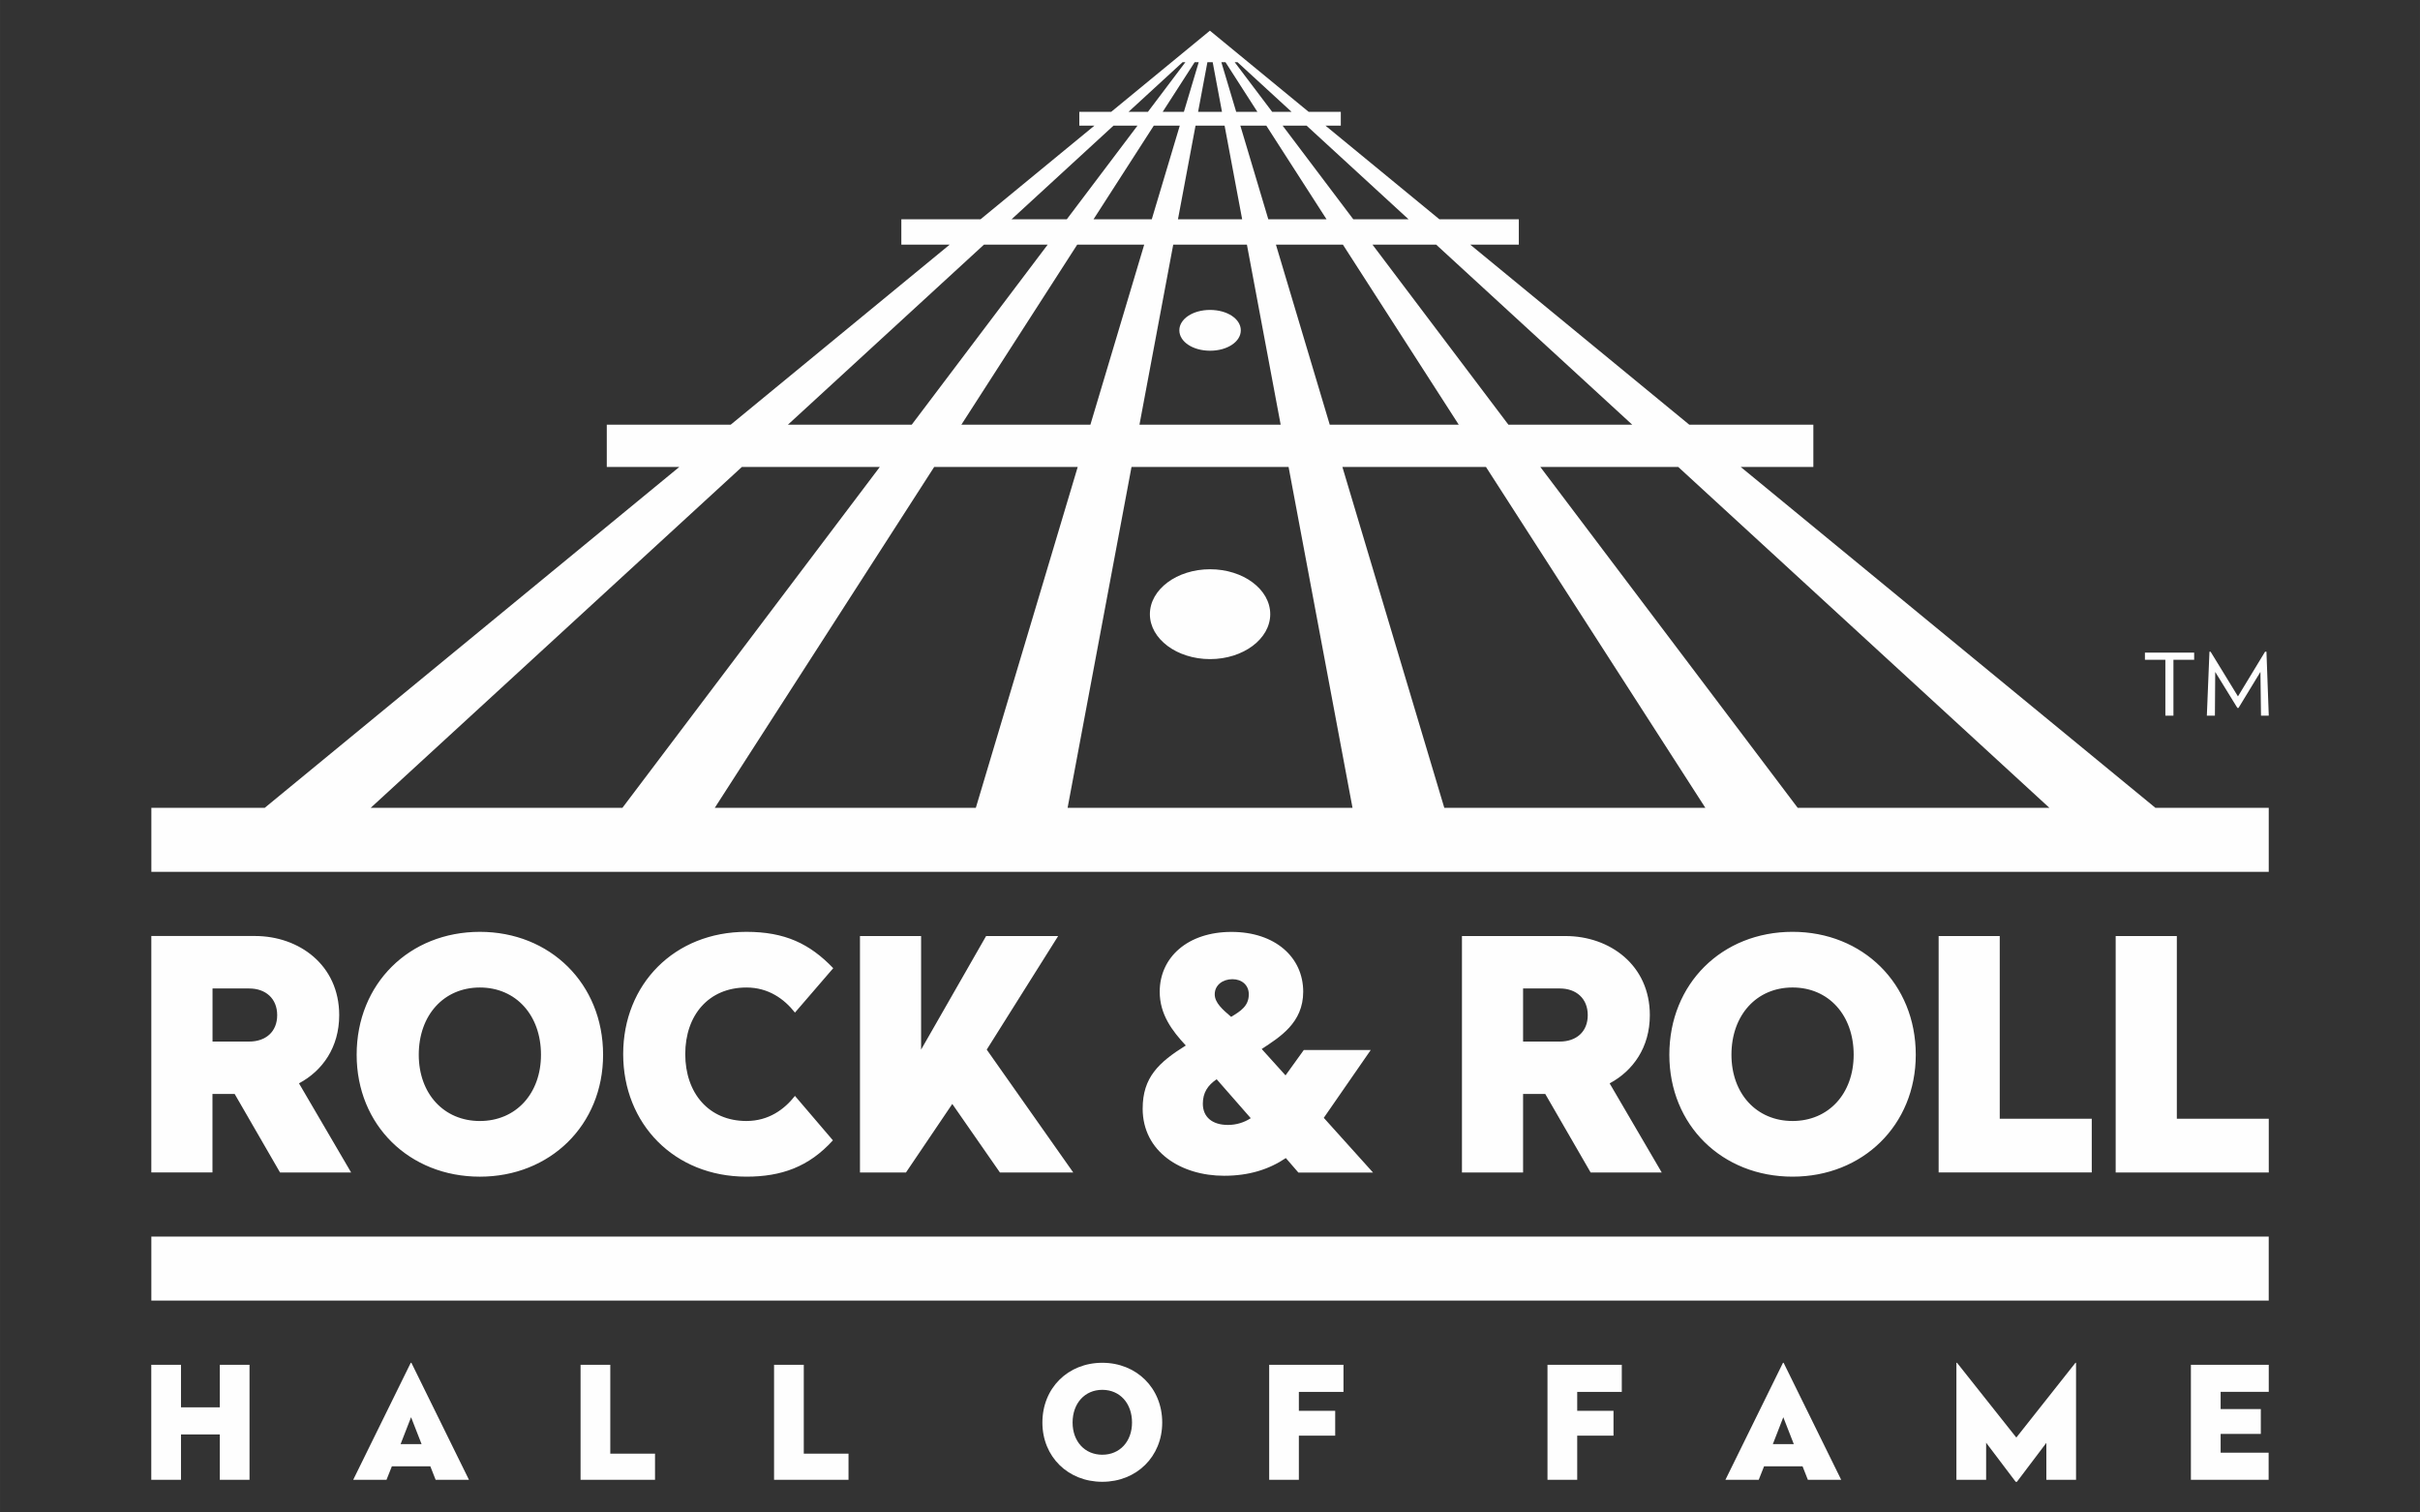 <?xml version="1.0" encoding="UTF-8"?>
<!DOCTYPE svg PUBLIC "-//W3C//DTD SVG 1.1//EN" "http://www.w3.org/Graphics/SVG/1.1/DTD/svg11.dtd">
<!-- Creator: CorelDRAW -->
<svg xmlns="http://www.w3.org/2000/svg" xml:space="preserve" width="2in" height="1.25in" version="1.1" style="shape-rendering:geometricPrecision; text-rendering:geometricPrecision; image-rendering:optimizeQuality; fill-rule:evenodd; clip-rule:evenodd"
viewBox="0 0 1337.7 836.07"
 xmlns:xlink="http://www.w3.org/1999/xlink"
 xmlns:xodm="http://www.corel.com/coreldraw/odm/2003">
 <rect x="0" y="0" width="1337.7" height="836.07" fill="#333333" stroke="none"/>
 <defs>
  <style type="text/css">
   <![CDATA[
    .fil0 {fill:none}
    .fil1 {fill:#FEFEFE;fill-rule:nonzero}
   ]]>
  </style>
 </defs>
 <g id="Layer_x0020_1">
  <rect class="fil0" x="-0" y="-0" width="1337.7" height="836.07"/>
  <path class="fil1" d="M117.45 604.73l12.27 0 25.07 43.39 39.3 0 -28.82 -49.27c12.98,-6.93 22.23,-19.9 22.23,-37.7 0,-27.74 -22.23,-43.75 -46.6,-43.75l-57.26 0 0 130.71 33.8 0 0 -43.39zm1134.61 -244.47l-14.98 24.69 -15.12 -24.69 -0.64 0 -1.44 35.36 4.46 0 0.17 -24.2 12.25 19.9 0.63 0 12.11 -19.9 0.32 24.2 4.26 0 0 -0.98 -1.25 -34.37 -0.78 0zm-66.41 0.48l0 3.99 11.3 0 0 30.89 4.46 0 0 -30.89 11.46 0 0 -3.99 -27.23 0zm-1102 358.21l1170.44 0 0 -35.41 -1170.44 0 0 35.41zm585.15 -701.99l-54.58 44.87 -17.61 0 0 7.64 8.33 0 -62.94 51.76 -43.77 0 0 14.02 26.7 0 -121.01 99.5 -68.51 0 0 23.37 40.09 0 -229.15 188.41 -62.69 0 0 35.41 1170.44 0 0 -35.41 -62.67 0 -229.21 -188.41 40.15 0 0 -23.37 -68.6 0 -121.04 -99.5 26.83 0 0 -14.02 -43.89 0 -62.97 -51.76 8.46 0 0 -7.64 -17.76 0 -54.59 -44.87zm13.7 17.42l1.56 0 29.89 27.45 -10.72 0 -20.73 -27.45zm-7.37 0l2.28 0 17.64 27.45 -11.72 0 -8.2 -27.45zm-7.71 0l2.92 0 5.14 27.45 -13.21 0 5.15 -27.45zm-7.05 0l2.25 0 -8.2 27.45 -11.73 0 17.68 -27.45zm-6.67 0l1.54 0 -20.71 27.45 -10.72 0 29.89 -27.45zm55.31 35.09l13.26 0 56.35 51.76 -30.55 0 -39.06 -51.76zm-23.38 0l14.36 0 33.29 51.76 -32.19 0 -15.46 -51.76zm-24.78 0l16.07 0 9.71 51.76 -35.49 0 9.71 -51.76zm-23.07 0l14.36 0 -15.48 51.76 -32.2 0 33.31 -51.76zm-22.29 0l13.26 0 -39.07 51.76 -30.54 0 56.34 -51.76zm143.18 65.78l35.22 0 108.35 99.5 -68.45 0 -75.11 -99.5zm-53.37 0l37.03 0 64.02 99.5 -71.31 0 -29.74 -99.5zm-56.79 0l40.75 0 18.65 99.5 -78.05 0 18.66 -99.5zm-53.07 0l37.04 0 -29.74 99.5 -71.32 0 64.02 -99.5zm-51.56 0l35.23 0 -75.13 99.5 -68.44 0 108.34 -99.5zm307.57 122.87l76.23 0 205.14 188.41 -139.12 0 -142.25 -188.41zm-109.42 0l79.37 0 121.26 188.41 -144.3 0 -56.33 -188.41zm-116.56 0l86.82 0 35.34 188.41 -157.49 0 35.33 -188.41zm-109.09 0l79.35 0 -56.31 188.41 -144.3 0 121.27 -188.41zm-106.28 0l76.23 0 -142.27 188.41 -139.13 0 205.16 -188.41zm258.8 -86.8c-9.52,0 -16.99,4.97 -16.99,11.27 0,6.33 7.47,11.28 16.99,11.28 9.52,0 16.98,-4.96 16.98,-11.28 0,-6.3 -7.47,-11.25 -16.98,-11.27zm-0.01 143.35c-18.32,0 -33.26,11.12 -33.26,24.83 0,13.69 14.94,24.84 33.26,24.84 18.35,0 33.26,-11.16 33.26,-24.84 0,-13.71 -14.91,-24.84 -33.26,-24.83zm542.18 439.78l0 63.55 42.97 0 0 -14.98 -26.53 0 0 -10.37 22.21 0 0 -13.75 -22.21 0 0 -9.51 26.6 0 0 -14.95 -43.03 0zm-63.81 -1.13l-32.69 41.33 -32.78 -41.33 -0.34 0 0 64.68 16.43 0 0 -20.5 16.34 21.61 0.68 0 16.27 -21.53 0 20.42 16.41 0 0 -64.68 -0.34 0zm-161.67 0l-31.82 64.68 18.41 0 2.95 -7.44 21.28 0 2.93 7.44 18.42 0 -31.83 -64.68 -0.34 0zm0.17 30.09l5.81 14.87 -11.59 0 5.78 -14.87zm-130.35 -28.96l0 63.55 16.43 0 0 -24.39 20.06 0 0 -13.75 -20.06 0 0 -10.46 24.64 0 0 -14.95 -41.08 0zm-427.53 0l0 63.55 41.16 0 0 -14.44 -24.73 0 0 -49.11 -16.43 0zm-106.96 0l0 63.55 41.16 0 0 -14.44 -24.73 0 0 -49.11 -16.43 0zm-93.86 -1.13l-31.82 64.68 18.41 0 2.96 -7.44 21.27 0 2.93 7.44 18.42 0 -31.83 -64.68 -0.34 0zm0.17 30.08l5.81 14.88 -11.6 0 5.79 -14.88zm-105.73 -28.95l0 23.51 -21.45 0 0 -23.51 -16.43 0 0 63.55 16.43 0 0 -25.09 21.45 0 0 25.09 16.43 0 0 -63.55 -16.43 0zm580.07 0l0 63.55 16.41 0 0 -24.39 20.08 0 0 -13.75 -20.08 0 0 -10.46 24.66 0 0 -14.95 -41.07 0zm-92.25 -1.13c-18.92,0 -33.11,13.92 -33.11,33.03 0,18.94 14.19,32.76 33.11,32.76 18.85,0 33.12,-13.83 33.12,-32.76 0,-19.11 -14.27,-33.03 -33.12,-33.03zm0 50.83c-9.67,0 -16.42,-7.35 -16.42,-17.8 0,-10.64 6.75,-18.08 16.42,-18.08 9.7,0 16.43,7.43 16.43,18.08 0,10.45 -6.74,17.8 -16.43,17.8zm560.17 -286.75l0 130.72 84.63 0 0 -29.7 -50.82 0 0 -101.01 -33.8 0zm-97.86 0.01l0 130.7 84.64 0 0 -29.69 -50.86 0 0 -101.01 -33.78 0zm-12.64 65.62c0,-39.3 -29.35,-67.94 -68.11,-67.94 -38.95,0 -68.11,28.63 -68.11,67.94 0,38.95 29.16,67.4 68.11,67.4 38.76,0 68.11,-28.44 68.11,-67.4zm-101.89 0c0,-21.88 13.87,-37.17 33.78,-37.17 19.92,0 33.78,15.29 33.78,37.17 0,21.51 -13.86,36.63 -33.78,36.63 -19.91,0 -33.78,-15.11 -33.78,-36.63zm-45.11 -21.87c0,-27.74 -22.22,-43.74 -46.61,-43.74l-57.25 0 0 130.71 33.79 0 0 -43.4 12.27 0 25.08 43.4 39.3 0 -28.8 -49.27c12.96,-6.93 22.22,-19.92 22.22,-37.7zm-49.79 14.59l-20.28 0 0 -29.35 20.28 0c9.07,0 15.47,5.51 15.47,14.76 0,9.25 -6.4,14.59 -15.47,14.59zm-230.57 37.02c0,24.01 21.35,37.17 45,37.17 13.87,0 24.89,-3.56 34.15,-9.79l6.92 8 41.27 0 -27.22 -30.23 25.97 -37.51 -37 0 -10.11 14.04 -13.17 -14.58c9.96,-6.58 22.94,-14.41 22.94,-31.66 0,-19.03 -15.48,-33.07 -39.65,-33.07 -24.18,0 -39.67,14.05 -39.67,33.07 0,12.45 6.77,21.52 14.42,29.71 -15.11,9.42 -23.84,17.77 -23.84,34.85zm49.62 -71.49c5.16,0 9.05,3.2 9.05,8.36 0,6.41 -4.43,9.25 -9.76,12.46 -4.8,-4.1 -9.07,-7.83 -9.07,-12.46 0,-5.15 4.45,-8.36 9.78,-8.36zm-8.71 55.31l18.85 21.52c-3.55,2.3 -7.82,3.73 -12.62,3.73 -8.56,0 -13.87,-4.27 -13.87,-11.74 0,-6.04 2.65,-10.14 7.64,-13.51zm-197.17 -79.17l0 130.7 25.43 0 25.6 -37.88 26.33 37.88 40.53 0 -47.82 -67.92 39.48 -62.78 -39.83 0 -35.93 62.78 0 -62.78 -33.78 0zm-62.78 28.45c12.27,0 20.98,6.41 26.84,13.87l21.16 -24.55c-12.97,-13.51 -26.67,-20.09 -48,-20.09 -39.84,0 -68.11,28.99 -68.11,67.58 0,38.59 28.27,67.75 68.11,67.75 19.2,0 34.49,-5.34 47.82,-20.08l-20.98 -24.56c-5.86,7.48 -14.58,13.87 -26.84,13.87 -20.82,0 -33.8,-15.46 -33.8,-36.98 0,-21.52 12.98,-36.81 33.8,-36.81zm-79.22 37.17c0,-39.31 -29.34,-67.94 -68.11,-67.94 -38.94,0 -68.11,28.63 -68.11,67.94 0,38.95 29.17,67.4 68.11,67.4 38.77,0 68.11,-28.45 68.11,-67.4zm-101.89 0c0,-21.89 13.87,-37.17 33.78,-37.17 19.91,0 33.78,15.28 33.78,37.17 0,21.51 -13.87,36.63 -33.78,36.63 -19.91,0 -33.78,-15.11 -33.78,-36.63zm-114 -36.63l20.26 0c9.07,0 15.48,5.51 15.48,14.75 0,9.24 -6.4,14.59 -15.48,14.59l-20.26 0 0 -29.34z"/>
 </g>
</svg>
